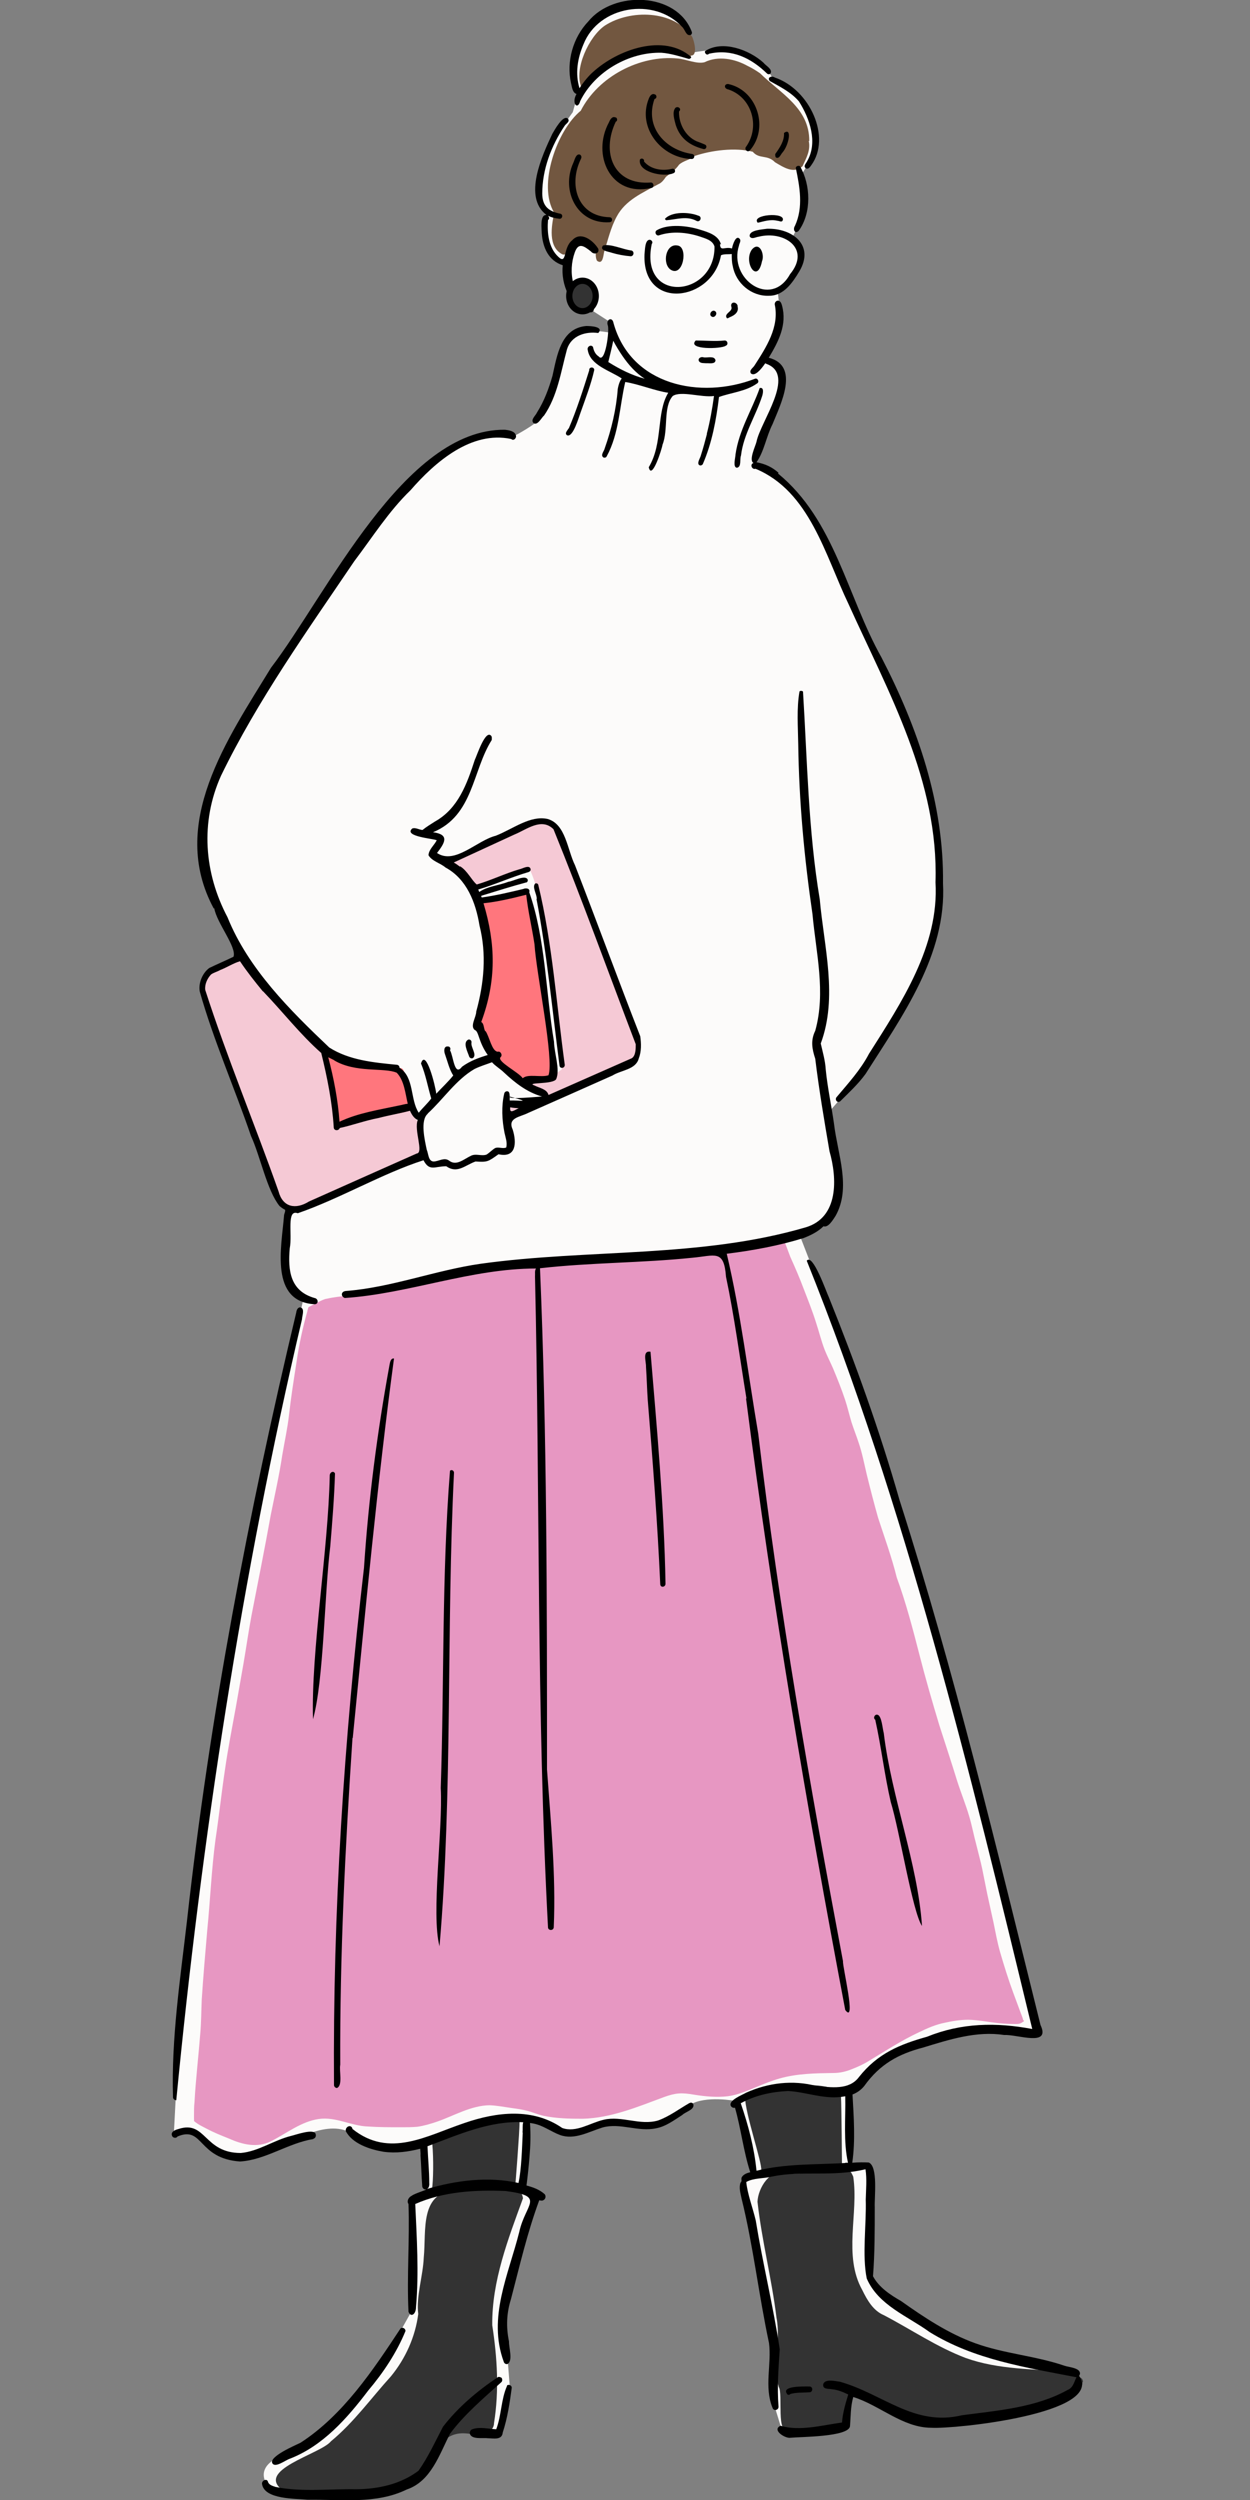 <?xml version="1.0" encoding="UTF-8"?><svg id="a" xmlns="http://www.w3.org/2000/svg" viewBox="0 0 50 100"><rect x="0" y="0" width="50" height="100" fill="#808080" stroke="none"/><path d="M23.12,3.65s-.41-1.72,.31-2.5c.71-.78,2.12-1.01,2.12-1.01,0,0,.12-.12,.8,.16,.68,.28,1.1,.89,1.1,.89l.25,.91s1.07-.18,1.53-.14c.46,.04,1.2,.5,1.39,.75,.2,.25,.29,.43,.29,.43,.56,.16,1.61,1.14,1.64,2.03,.08,.58,.13,.58,0,.92-.12,.34-.51,.92-.51,.92,0,0,.2,.54,.12,1.16s-.49,1.38-.49,1.38c.94,.33,0,1.64-.2,1.87l-.36,.27,.09,.76v.55l-.67,1.44s.31-.07,.49,.13c.18,.2,.27,.16,.24,.55-.03,.38-1.1,3.49-1.1,3.49,0,0,1.22,.28,2.08,1.76,1.81,3.26,2.15,4.39,3.28,6.94l1.12,2.43,.71,2.59c.05,.91,.18,3.48,.14,4.34l-.42,1.63-.83,1.77-1.91,3.07-1.12,1.28,.36,2.92s.03,1.09-.45,1.49c-.48,.39-1.12,.61-1.12,.61,.87,2.23,2.58,6.73,3.39,8.97,1.59,5.21,3.59,12.43,4.87,17.72l1.25,5.18-.88,.02s-1.85-.29-3.38,.31c-2.38,1.06-2.24,1.05-3.2,2.05v3.02l.61-.06,.16,.19-.02,4.2s.1,.55,.55,.89,3.56,2.04,3.56,2.04l4.22,1.02,.03,.49-.77,.58-2.94,.64-2.59,.26-2.76-1.26-.2,1.41-2.58,.24-.42-1.37,.14-2.03-1.26-6.55,.04-.36h.37l-.75-3s-1.24-.23-1.83,.15-.87,.8-1.25,.84c-.39,.04-1.45-.08-1.93-.06-.48,.02-1.27,.46-1.6,.46s-1.67-.79-1.77-.65c-.1,.14,0,.9,0,.9l-.24,1.93,.64,.19-1.34,4.95,.19,1.68,.09,1.15-.48,1.86-1.87-.36-1.21,1.95-1.41,.62-3.82,.15-.72-.15c-.8-.81-.03-1.35,.66-1.48l.85-.47,2.56-2.57,1.52-2.71,.02-4.45,.54-.19-.08-2.04s-1.92,.34-2.84-.36c-.92-.69-2.55,.34-2.55,.34,0,0-1.03,.63-2.06,.63s-1.32-1.04-1.84-1.11c-.52-.07-.72,.19-.72,.19l.2-3.85,1.07-9.27,1.92-11.48,2.02-8.98s-.78-.3-.79-1c0-.71,.16-2.53,.16-2.53l-.42-.35-3.02-8.18s-.04-.77,.26-.9c.3-.13,1.34-.61,1.34-.61l-1.55-3.42v-2l.46-1.71,1.41-2.64,3.5-5.37,2.65-3.38,1.7-1.72,1.42-.57,.98-.13,.29,.11s.92-.48,1.07-.74c.15-.26,.95-2.75,.95-2.75,0,0,.25-.62,.61-.71,.36-.09,1.19,.05,1.19,.05l.14-.11-.05-.27-1.47-.95-.32-1.36s-.47-.15-.63-.45c-.26-.43-.3-1.35-.1-1.69,0,0-.7-.31-.32-1.55,.38-1.24,1.29-2.43,1.29-2.43l.23-.82Z" style="fill:#fcfbfa;"/><g><path d="M17.29,85.73c-.02-.24,3.47-1.43,3.49-.84,.01,.32-.17,2.56-.17,2.56,0,0-3.36,.29-3.33,.11,.05-.3,.07-1.18,.01-1.83Z" style="fill:#333;"/><path d="M29.8,83.87c0-.34,3.79-.87,3.84,.02,.02,.32,.04,2.77,.04,2.77,0,0-3.26,.33-3.23,.15,.04-.3-.65-2.29-.65-2.94Z" style="fill:#333;"/><path d="M20.92,87.93c-.59,1.62-1.25,3.31-1.23,5.08,.2,1.3,.28,2.61,.07,3.92,0,.18-.13,.31-.26,.41-.49,.17-.96-.19-1.53,.13-.65,.36-.69,1.37-1.28,1.77-1.28,.13-2.5,.73-3.81,.46-.51,0-1.06,.22-1.53-.06-1.22-.83,1.47-1.47,1.89-1.99,.91-.75,1.61-1.73,2.4-2.6,.58-.71,.97-1.57,1.09-2.49-.09-.71,.19-1.52,.22-2.25,.11-1.1-.19-2.66,1.35-2.71,.82-.12,1.73-.25,2.51,.09,.07,.06,.1,.16,.11,.25Z" style="fill:#333;"/><path d="M43.3,95.29c0,.25-.19,.43-.42,.47-1.22,.82-2.82,.89-4.23,1.19-.92,.13-1.91,.08-2.71-.43-.56-.22-1.07-.7-1.68-.71-.53,.05-.47,.68-.47,1.08,0,.09-.08,.12-.14,.14-.54,.06-1.09,.08-1.63,.16-.16,.02-.33,.07-.46-.06-.53,.36-.23-1.39-.41-1.65-.26-.9,.09-1.86-.09-2.77-.19-1.56-.59-3.09-.76-4.64,.02-.55,.52-1.35,1.07-1.1,.33-.04,.66-.02,.98-.04,.53-.01,1.07-.14,1.61-.1,.09,.04,.13,.15,.17,.24,.22,1.47-.41,3.15,.36,4.53,.2,.41,.44,.83,.87,1.01,1.09,.57,2.11,1.27,3.27,1.71,1.31,.47,2.74,.44,4.11,.55,.07,.03,.11,.1,.15,.16,.17,.03,.43,.03,.43,.25Z" style="fill:#333;"/></g><g><path d="M22.15,43.05c-.34-2.4-.56-4.85-.99-7.24-.02-.06-.06-.11-.13-.08-.36,.01-.69,.19-1.07,.24-.17,.04-.71,.07-.7,.25-.2,.02,.02,.3,.02,.44,.11,.51,.17,1.02,.2,1.53,.05,.63,.06,1.28-.07,1.9-.19,.38-.33,.83-.1,1.23,.24,.31,.34,.7,.6,.99,.55,.56,1.08,1.16,1.84,1.42,.22,.12-.02,.31-.18,.32-.62,.27-.86,.09-1.23,.2,.02,.58,.42,.25,.74,.13,.87-.29,1.69-.72,2.55-1.06,.62-.26,1.44-.41,1.8-1.04,.21-.71-.04-1.36-.3-2.02-.54-1.71-1.5-3.25-2.04-4.97-.43-.85-.38-2.26-1.53-2.48-1.22,.48-2.48,1.03-3.59,1.73,.3,.15,.55,.41,.75,.68,.09,.15,.16,.16,.23,.33,.72-.36,1.51-.52,2.24-.77,.31,.63,.38,1.37,.51,2.06,.24,1.88,.62,3.84,.77,5.68,0,.1,.06,.27-.07,.3l-.25,.22Z" style="fill:#f5c9d5;"/><path d="M16.88,46.05c-.06-.36-.1-.72-.14-1.09-.08-.24-.26-.44-.3-.7-.06-.26-.05-.55-.17-.8-.12-.16-.23-.32-.28-.52-.09-.36-.5-.3-.78-.33-.93-.2-2.1-.44-2.79-1.14-.77-1.01-1.61-1.99-2.6-2.79-.1-.05-.18-.22-.24-.29-.44,.11-.88,.28-1.25,.55-.66,.82,.18,1.78,.43,2.6,.81,2.12,1.34,4.36,2.39,6.38,.85,1.17,2.15-.16,3.04-.61,.82-.4,1.64-.81,2.52-1.07,.12-.04,.16-.05,.15-.2Z" style="fill:#f5c9d5;"/></g><g><path d="M16.51,44.24c-.16-.43-.32-.85-.34-1.32-.02-.1-.04-.18-.15-.2-1.22-.06-2.18-.04-3.18-.87,.27,1.02,.47,2.06,.65,3.1,0,.18,.3,.03,.39,0,.16-.06,.31-.13,.47-.18,.68-.17,1.41-.13,2.08-.36,.05-.04,.09-.11,.08-.18Z" style="fill:#ff767d;"/><path d="M22.04,42.83c-.03-2.23-.46-4.49-.8-6.7-.04-.12-.04-.27-.11-.38-.18-.06-.39,.02-.58,.03-.47,.02-.96,.1-1.4,.28,.1,.91,.44,1.92,.4,2.89,.05,.64-.21,1.23-.36,1.84,.02,.64,.32,1.26,.8,1.68,.21,.27,.48,.47,.75,.66,.37,.11,.79,.04,1.16-.06,.14,.15,.39-.21,.15-.25Z" style="fill:#ff767d;"/></g><g><path d="M29.9,2.64s0,0,0,0c0,0,0,0,0,0Z" style="fill:#725740;"/><path d="M29.37,5.99h0Z" style="fill:#725740;"/><path d="M32.35,5.64c.08,.37-.1,.69-.25,1.01-.35,.32-.76,.04-1.1-.16-.31-.32-.63-.11-.89-.42-.7-.18-1.65-.06-2.33,.17-.17,.16-.44,.18-.62,.35-.14,.2-.33,.34-.52,.48-.09,.13-.17,.24-.31,.3-.62,.34-1.31,.63-1.66,1.29-.24,.44-.35,.93-.5,1.4-.04,.15-.05,.55-.29,.37-.07-.13-.04-.28-.06-.42-.06-.03-.08-.12-.08-.18-.04-.03-.06-.07-.06-.12-.07,.03-.17-.04-.15-.11-.26-.17-.67-.02-.67,.32,.04,.07-.02,.13-.08,.14-.02,.03-.06,.06-.1,.05-.03,.07-.12,.09-.19,.06-.58-.3-.43-1.13-.32-1.66-.68-1.1,.12-3.32,1.06-4.08,.7-1.37,2.37-2.24,3.88-2.09,.34,.03,.76,.23,1.07,.15,.55-.27,1.21-.14,1.73,.15,.17,.08,.33,.18,.49,.29,.83,.81,1.98,1.4,1.97,2.71Z" style="fill:#725740;"/><path d="M27.67,1.44c.1,.18,.25,.8-.03,.78-.01,.02-.02,.05-.05,.07-.27,0-.55-.12-.82-.16-.61-.09-1.24,.02-1.81,.23-.69,.23-1.23,.72-1.7,1.27v-.13c-.32-.72,.3-2.05,.94-2.48,1.01-.65,2.74-.62,3.47,.43Z" style="fill:#725740;"/></g><path d="M40.96,80.83s0,.02,0,.02c0,0-.01,0-.02,.01-.02,.01-.04,.03-.06,.04-.03,.02-.05,.03-.08,.04-.06,.02-.12,.02-.18,.02-.21,0-.42-.01-.63-.03-.42-.04-.83-.13-1.25-.14-.32,0-.64,.05-.95,.12-.36,.07-.7,.22-1.03,.38-.71,.33-1.38,.77-2.06,1.18-.19,.11-.4,.21-.61,.29-.24,.1-.49,.16-.75,.16-.72,.01-1.46,.02-2.16,.22-.32,.09-.64,.22-.95,.35-.36,.15-.73,.31-1.12,.36-.44,.05-.89,.01-1.33-.06-.51-.09-.75-.08-1.24,.1-1.05,.39-2.1,.83-3.23,.86-.53,0-1.06-.01-1.58-.12-.21-.05-.4-.13-.61-.19-.22-.06-.44-.09-.66-.12-.29-.04-.58-.1-.88-.11-.73,.01-1.4,.41-2.08,.65-.26,.09-.53,.17-.8,.21-.22,.02-.43,.02-.65,.02-.44,0-.89,0-1.33-.03-.67-.02-1.29-.4-1.97-.3-.7,.1-1.28,.57-1.91,.89-.56,.28-1.15,.13-1.69-.11-.3-.12-.6-.24-.88-.39-.17-.09-.35-.17-.5-.3-.02-.02,0-.06-.01-.09,0-.05,0-.11,0-.16,0-.17,0-.34,.02-.51,.05-.92,.16-1.83,.23-2.74,.04-.45,.04-.91,.06-1.37,.06-.92,.14-1.85,.22-2.77,.12-1.21,.17-2.43,.33-3.63,.14-.93,.24-1.87,.38-2.8,.12-.85,.29-1.69,.44-2.53,.1-.57,.2-1.14,.3-1.71,.11-.64,.2-1.28,.32-1.92,.26-1.34,.53-2.68,.77-4.02,.16-.8,.34-1.59,.46-2.39,.09-.54,.21-1.07,.27-1.61,.08-.71,.19-1.41,.3-2.11,.1-.7,.25-1.39,.44-2.06v-.03l.02-.03v-.04s.02-.03,.02-.04c0,0,0,0,.01-.01h0c.13-.06,.59-.33,.72-.33,.56-.13,1.13-.12,1.69-.2,.5-.06,.99-.18,1.49-.3,.36-.09,.74-.15,1.1-.27,.47-.14,.96-.22,1.44-.29,.3-.04,.6-.05,.9-.08,1.08-.16,2.16-.25,3.25-.25,.49-.05,.98-.13,1.47-.18,.58-.06,1.17-.09,1.75-.14,.36-.03,.72-.07,1.08-.07,.4,0,.8,.04,1.2,.03,.33,0,.65-.06,.97-.11,.34-.06,.69-.13,1.02-.25,.2-.07,.39-.15,.58-.23,.07-.03,.14-.07,.2-.1,.03-.01,.07-.04,.1-.03,.1,.26,.2,.52,.3,.79,.19,.42,.38,.86,.54,1.29,.17,.44,.35,.89,.49,1.34,.12,.36,.21,.74,.35,1.1,.1,.25,.22,.48,.33,.73,.17,.41,.34,.83,.48,1.25,.1,.3,.17,.61,.26,.91,.09,.28,.2,.55,.29,.83,.14,.41,.22,.84,.32,1.26,.14,.57,.29,1.15,.45,1.72,.26,.8,.55,1.59,.75,2.4,.37,1.01,.64,2.05,.91,3.1,.24,.94,.51,1.87,.79,2.8,.24,.75,.49,1.5,.72,2.25,.15,.47,.34,.93,.48,1.41,.11,.37,.18,.75,.28,1.12,.08,.33,.17,.65,.24,.98,.07,.33,.13,.67,.2,1,.08,.38,.17,.76,.25,1.14,.08,.39,.15,.78,.26,1.17,.16,.55,.33,1.1,.53,1.64,.09,.24,.18,.49,.27,.73,.04,.12,.1,.24,.13,.37Z" style="fill:#e797c2;"/><g><path d="M31.8,9.03c-.1,.15,0,.35,.15,.2,.52-.72,.48-1.84,.05-2.58-.06-.04-.15-.01-.17,.06,.16,.76,.31,1.58-.03,2.32Z"/><path d="M24.62,4.7c-.13-.07-.22,.09-.26,.19-.71,1.3,.06,3,1.68,2.63,.13,0,.13-.21,0-.22-1.5,.12-2-1.2-1.41-2.43,.08-.03,.07-.15-.01-.18Z"/><path d="M26.18,3.77c-.12-.04-.19,.08-.23,.18-.47,1.17,.52,2.38,1.72,2.41,.12,0,.14-.18,.02-.2-1.09-.16-1.91-1.08-1.51-2.2,.11-.02,.1-.18-.01-.19Z"/><path d="M27.16,4.46c.12-.1-.03-.23-.14-.15-.15,.17-.04,.49,.01,.69,.18,.55,.57,.82,1.1,.96,.12,.04,.18-.14,.06-.18-.07-.03-.14-.06-.22-.09-.51-.16-.82-.7-.81-1.22Z"/><path d="M29.2,3.38c-.22-.09-.29,.16-.06,.2,.94,.32,1.27,1.48,.71,2.28-.1,.1,.05,.27,.15,.15,.75-.87,.31-2.33-.79-2.63Z"/><path d="M30.79,3.24c.41,.23,.86,.45,1.17,.82,.43,.68,.76,1.63,.33,2.38-.04,.09-.17,.2-.06,.29,.1,.06,.17-.05,.22-.12,.81-1.11-.05-3.03-1.46-3.51-.11-.08-.32-.01-.2,.14Z"/><path d="M25.6,6.37c-.12,.52,.97,.73,1.33,.56,.05-.01,.08-.06,.07-.11-.01-.05-.06-.08-.11-.07-.39,.1-.86,.03-1.13-.29,.03-.1-.1-.16-.16-.08Z"/><path d="M31.01,6.17s-.01,.1,.03,.13c.13,.07,.19-.13,.26-.2,.26-.3,.39-1.03,.06-.78,.02,.31-.17,.59-.35,.84Z"/><path d="M23.24,6.34c.04-.06,0-.15-.06-.16-.15-.03-.2,.24-.25,.34-.5,1.1,.15,2.45,1.45,2.37,.13,0,.14-.19,.01-.2-1.3-.03-1.67-1.32-1.14-2.36Z"/><path d="M21.84,8.6c-.25,0-.17,.56-.17,.73,.04,.57,.27,1.1,.84,1.28-.08,.76,.29,1.7,1.1,1.88,.14,.03,.2-.17,.08-.23-.8-.37-.98-1.38-.7-2.16,.15-.43,.38-.25,.65-.04,.11,.14,.35,.09,.29-.11-.2-.33-.7-.72-1.04-.34-.38,.29-.2,1.01-.56,.66-.39-.36-.45-.96-.41-1.47,.07-.04,.05-.12,0-.17,.12,.06,.27,.1,.45,.12,.12,.02,.17-.16,.05-.2-.47-.09-.73-.3-.73-.81,0-.96,.36-1.91,.89-2.7,.05-.09,.23-.17,.14-.29-.19-.19-.55,.47-.63,.61-.41,.87-1.17,2.52-.24,3.23Z"/><path d="M28.84,9.78c-.1-.37-.5-.49-.83-.59-.49-.16-1.28-.25-1.74,.02-.11,.07-.02,.25,.1,.2,.51-.17,1.1-.12,1.62,.05,.22,.08,.51,.14,.59,.4,.03,2.03-3.01,2.32-2.51-.1,.06-.07,0-.16-.08-.17-.2,0-.19,.43-.21,.59-.09,2.26,2.72,1.89,3.06,.03,.13-.06,.29-.03,.43-.05,0,.15,0,.33,.04,.48,.12,.69,.75,1.22,1.45,1.19,.58,.01,.94-.52,1.21-.97,.63-1.05-.27-1.74-1.29-1.71-.18,.03-.74,.05-.69,.31,.08,.13,.24,.02,.35,.01,1.02-.26,2.11,.47,1.26,1.5-.77,1.39-2.47,.18-2.04-1.15,.01-.08,.08-.16,.04-.25-.16-.22-.3,.24-.32,.37-.29-.09-.47,.14-.48-.18Z"/><path d="M24.47,10.11c.23,.07,.5,.12,.75,.14,.13,.01,.17-.19,.04-.23-.35-.04-.83-.28-1.14-.2-.16,.21,.22,.24,.35,.29Z"/><path d="M29.51,12.25c-.04-.21-.33-.19-.25,.04,.04,.18-.31,.25-.19,.43,.03,.04,.1-.03,.14-.04,.18-.07,.36-.21,.29-.43Z"/><path d="M28.48,12.67c.11,.05,.23-.12,.14-.21-.13-.12-.31,.13-.14,.21Z"/><path d="M29.03,13.83c-.16,.13-1.57,.17-1.2-.21,.38,0,.77,.04,1.16,0,.12,0,.15,.17,.04,.21Z"/><path d="M28.13,14.29c-.1-.03-.23,.05-.17,.16,.06,.09,.19,.07,.29,.08,.12-.01,.36,.05,.37-.12-.05-.2-.34-.08-.49-.12Z"/><path d="M27.94,8.63c-.36-.15-1.06-.18-1.34,.12,0,.03,.03,.05,.05,.06,.41-.03,.82-.19,1.22,.03,.13,.06,.23-.15,.08-.21Z"/><path d="M27.1,9.82c-.48-.09-.62,.74-.27,.97,.5,.31,.71-.92,.27-.97Z"/><path d="M30.31,8.91c.23-.05,.5-.15,.78-.08,.08,0,.18,.08,.22-.02,.12-.34-1.29-.23-1,.1Z"/><path d="M21.75,16.64c.55-.79,.68-1.75,.93-2.67,.17-.55,.75-.72,1.25-.65,.24-.26-.32-.28-.48-.28-1.02,.09-1.17,1.19-1.35,1.99-.15,.52-.33,1.01-.62,1.47-.05,.12-.27,.29-.14,.42,.15,.12,.31-.19,.41-.29Z"/><path d="M31.14,18.91c-.25-.22-.51-.35-.88-.42,.31-.44,.39-1.03,.64-1.52,.32-.79,1.11-2.34-.15-2.66,.39-.65,.74-1.32,.53-2.09-.02-.07-.04-.14-.11-.18-.09-.05-.19,.04-.18,.14,.19,.9-.34,1.71-.81,2.44-.06,.1-.23,.19-.14,.32,.15,.12,.38-.13,.57-.41,.02,.01,.03,.02,.06,.03,1.18,.44-.25,2.3-.41,3.11-.04,.17-.32,.74-.12,.85-.16,.05-.06,.28,.08,.23,2.17,.9,2.79,3.47,3.72,5.41,1.61,3.56,3.61,7.09,3.48,11.13,.15,2.54-1.36,4.81-2.66,6.86-.34,.65-.83,1.18-1.3,1.74-.04,.05-.03,.12,.01,.16,.04,.04,.1,.03,.14,0,.35-.35,.72-.69,1.01-1.09,1.46-2.3,3.25-4.77,3.1-7.63,.04-3.18-1.01-6.23-2.46-9.03-1.38-2.46-1.87-5.5-4.14-7.36Z"/><path d="M8.57,36.33c.1,.59,.91,1.56,.77,1.94-.33,.16-.64,.29-.97,.45-.27,.2-.44,.6-.38,.94,.55,1.95,1.39,3.85,2.05,5.78,.37,.8,.64,2.18,1.14,2.8,.07,.06,.14,.11,.22,.15,.03,.06-.04,.16-.04,.25-.1,1.24-.58,3.43,1.23,3.53,.17-.01,.14-.23-.01-.25-.97-.28-1.07-1.09-.99-1.99,.11-.56-.14-1.57,.32-1.4,1.68-.58,3.4-1.6,5.03-2.12,.24,.46,.45,.24,.91,.24,.44,.31,.75-.04,1.17-.19,.48,.03,.5,.01,.92-.29,.71,.16,.73-.46,.57-.98-.22-.48,.27-.5,.61-.67,1.13-.5,2.26-1,3.38-1.5,.35-.22,.93-.23,1.05-.68,.11-.28,.1-.6,.06-.89-.88-2.25-1.73-4.57-2.61-6.84-.31-.63-.37-1.64-1.09-1.85-.7-.16-1.39,.4-2.08,.67-.76,.19-1.63,1.17-2.35,.69,.31-.4,.52-.74-.16-.83,1.62-.67,1.57-2.46,2.35-3.69,0-.05,.01-.11-.01-.15-.23-.33-.59,.79-.67,.95-.31,.95-.66,1.94-1.59,2.46-.17,.11-.34,.21-.5,.34-.14-.01-.28-.11-.41-.06-.36,.32,.83,.4,.98,.47-.1,.2-.32,.37-.33,.6,.14,.24,.47,.31,.68,.49,.85,.46,1.21,1.4,1.36,2.32,.29,1.15,.18,2.31-.13,3.44,0,.23-.26,.58-.06,.74,.17,.05,.14,.47,.52,1-.36,.11-.72,.24-1.03,.47-.31,.41-.34-.42-.48-.66,.04-.06,0-.15-.07-.15-.18-.03-.18,.18-.13,.31,.1,.28,.17,.6,.33,.85-.21,.26-.45,.48-.68,.73-.03-.31-.42-1.84-.61-1.21,.19,.45,.27,.93,.41,1.4-.14,.19-.35,.38-.5,.57-.35-.52-.17-1.42-.77-1.8,0-.07-.05-.12-.12-.12-.92-.09-1.89-.18-2.69-.69-1.57-1.49-3.24-3.15-4.07-5.21-.94-1.78-1.09-3.81-.26-5.66,1.47-3.03,3.45-5.8,5.33-8.58,.72-.95,1.38-2,2.25-2.84,.99-1.14,2.44-2.39,4.03-2.05,.09,.09,.21-.03,.19-.13-.04-.19-.28-.22-.44-.24-4.04-.05-7.14,6.62-9.36,9.52-1.74,2.85-4.12,6.24-2.29,9.63Zm11.84,7.96c.11,.03,.26,.03,.34,.04-.17,.07-.38,.25-.34-.04Zm-2.01-9.62c-.08-.06-.16-.12-.25-.17,.81-.37,1.62-.75,2.43-1.12,.49-.2,1.08-.69,1.56-.21,1.15,2.83,2.2,5.74,3.29,8.6,0,.18,0,.46-.16,.56-1.11,.49-2.22,.98-3.33,1.47-.06-.24-.37-.28-.56-.38-.39-.14,.76-.03,.87-.26,.16-.39-.08-1.02-.09-1.49-.33-1.97-.34-4.13-.99-5.98,.05-.16-.14-.18-.24-.13-.55,.13-1.09,.26-1.66,.34-.04-.08-.03-.06,.05-.09,.56-.17,1.15-.36,1.72-.51,.05,0,.08-.06,.07-.11-.08-.22-.58,.06-.77,.08-.38,.15-.85,.18-1.17,.41-.01-.03-.03-.07-.04-.1,.68-.2,1.33-.5,2.02-.7,.05-.02,.09-.07,.07-.13-.06-.17-.32,0-.44,.02-.58,.17-1.13,.44-1.71,.61-.2-.16-.38-.56-.67-.73Zm1.01,6.58c-.07-.11-.04-.3-.16-.37,.61-1.65,.58-3.12,.09-4.75,.58-.06,1.15-.2,1.71-.34,.07,.66,.23,1.32,.33,1.98,.07,1.15,.79,4.6,.56,5.24-.29,.1-.83-.07-1.03,.12-.16-.24-1.04-.67-.89-.84,.1-.08,0-.26-.11-.22-.24-.02-.33-.6-.49-.83Zm-2.3,3.29c.63-.58,1.13-1.35,1.87-1.78,.22-.11,.46-.18,.7-.27,.13,.15,.34,.27,.48,.41,.45,.42,.92,.79,1.52,.96-1.29,.11-1.29,.05-1.3,0,.92,.25,.44,.15,.01,.16,0-.25,0-.37-.11-.37-.05,0-.1,.04-.11,.09-.12,.51-.09,1.06,.01,1.57,.04,.19,.12,.39,.07,.59-.14,.06-.3-.03-.44,.02-.12,.07-.22,.18-.34,.26-.2,.08-.43-.05-.63,.05-.28,.13-.58,.42-.87,.2-.2-.15-.4,.02-.62,.03-.22,0-.21-.31-.28-.47-.08-.38-.27-1.18,.04-1.44Zm-3.75-2.13c.86,.52,2.02,.28,2.51,.5,.3,.31,.34,.82,.44,1.24-.12,.01-.23,.05-.35,.07-.79,.17-1.65,.3-2.38,.65-.06-.87-.23-1.74-.45-2.58,.08,.04,.16,.08,.24,.12Zm-2.84-2.76c.78,.81,1.49,1.73,2.33,2.47,.24,.98,.44,1.97,.5,2.98,.01,.14,.2,.14,.24,.02,.51-.11,1.02-.3,1.55-.4,.42-.11,.84-.18,1.26-.29,.07,.16,.16,.3,.31,.37-.16,.4,.25,1.31-.04,1.34-1.44,.64-2.88,1.28-4.31,1.92-.53,.33-1.05,.24-1.22-.41-.95-2.69-2.06-5.35-2.93-8.05-.03-.22,.08-.46,.23-.62,.11-.08,.25-.11,.37-.18,.26-.1,.54-.28,.79-.35,.28,.42,.59,.81,.91,1.2Z"/><path d="M18.74,41.58c-.25,.11-.03,.5,.03,.69,.03,.06,.1,.08,.15,.05,.17-.14-.1-.43-.06-.62,.01-.07-.05-.13-.12-.12Z"/><path d="M21.46,35.96c.42,2.2,.63,4.43,.92,6.66,.02,.15,.22,.11,.21-.03-.33-2.4-.49-4.84-1.06-7.2-.02-.05-.07-.07-.12-.05-.14,.14,.07,.43,.06,.62Z"/><path d="M7.05,84.02c1-10.38,2.62-21.01,5.03-31.25,0-.13,.12-.41-.05-.47-.11-.03-.17,.1-.18,.2-1.91,8.01-3.46,16.12-4.37,24.33-.27,2.33-.63,4.7-.56,7.06,0,.07,.07,.12,.13,.12Z"/><path d="M13.19,59.02c-.06,3-.75,7.01-.67,9.75,.43-1.53,.46-5.05,.69-6.91,.08-.97,.16-1.95,.19-2.92-.06-.13-.21-.05-.21,.08Z"/><path d="M14.11,69.52c.5-5.03,.99-10.28,1.65-15.18-.13-.02-.16,.15-.18,.26-.49,2.68-.84,5.37-1.02,8.11-.8,6.86-1.25,13.76-1.2,20.69,0,.07,.06,.12,.12,.12,.24-.11,.08-.68,.13-.93-.02-4.39,.2-8.72,.49-13.07Z"/><path d="M17.58,77.86c.53-6.13,.27-12.69,.58-18.95,0-.09-.1-.14-.16-.08-.33,4.16-.23,8.46-.37,12.69,.09,1.66-.39,5.03-.05,6.33Z"/><path d="M26.02,54.07c-.34-.06-.17,.4-.18,.6,.03,.44,.04,.89,.07,1.33,.2,2.45,.39,4.91,.5,7.37,.01,.15,.21,.12,.21-.02-.05-3.06-.36-6.39-.6-9.28Z"/><path d="M29.84,55.93c1.07,8.33,2.41,16.21,3.97,24.47,.46,.61-.12-1.77-.09-1.95-1.32-7.01-2.55-14.02-3.39-21.1-.41-2.41-.7-4.83-1.26-7.2,1.04-.13,2.08-.32,3.08-.63,.28-.11,.57-.25,.79-.47,.19,.07,.38-.26,.48-.41,.64-1.13,.08-2.49-.06-3.69-.1-.71-.26-1.45-.33-2.16-.02-.36-.12-.7-.2-1.05,.69-1.86,.13-3.86-.04-5.77-.46-2.74-.5-5.57-.67-8.31-.04-.03-.11-.04-.14,0-.12,.68-.06,1.42-.05,2.12,.03,2.26,.24,4.54,.57,6.79,.14,1.54,.54,3.12,.11,4.66-.19,.39-.13,.72,0,1.12,.15,1.24,.36,2.47,.57,3.7,.31,1.09,.37,2.64-.94,3.04-4.22,1.24-8.69,.86-13.01,1.46-1.82,.26-3.57,.95-5.4,1.09-.2,.02-.2,.22-.04,.28,2.56-.17,5.04-1.18,7.65-1.18-.06,.09-.03,.21-.04,.32,.2,8.64,.06,17.38,.52,26.03,0,.14,.22,.15,.23,0,.09-2.11-.12-4.22-.27-6.31,0-6.68,0-13.42-.28-20.05,2.02-.23,4.06-.21,6.09-.42,.91-.08,1.27-.35,1.35,.76,.34,1.61,.55,3.24,.82,4.88Z"/><path d="M27.58,84.12c-.42,.24-.81,.54-1.26,.7-.72,.21-1.45-.2-2.17-.03-.54,.12-1.1,.53-1.66,.33-1.17-.81-2.61-.65-3.91-.2-1.52,.51-3,1.42-4.48,.24-.04-.2-.29-.11-.27,.08,.26,.51,.97,.74,1.51,.83,.5,.07,.99,0,1.47-.12,0,.09,.02,.19,.01,.26,.03,.42,.04,.83,.07,1.25,.01,.07,.08,.13,.15,.12,.02,.02-.46,.16-.57,.25-.13,.06-.21,.22-.13,.33,.05,1.43-.07,2.88,0,4.31,.09,.24,.3,.11,.3-.19,.12-1.37,.03-2.77-.03-4.12,1.13-.5,2.39-.57,3.61-.52,1.63,.21,.8,.49,.55,1.64-.43,1.71-1.27,3.42-.62,5.19,.02,.07,.09,.11,.15,.09,.23-.13,.05-.66,.06-.9-.12-.58-.1-1.13,.08-1.7,.35-1.34,.65-2.65,1.13-3.95,.05,.01,.11,.03,.16,0,.09-.04,.12-.16,.06-.24-.21-.19-.47-.28-.73-.35,.05-.4,.09-.76,.12-1.15,.04-.46,.05-.87,.02-1.35,.1,.01,.19,.03,.29,.06,.32,.1,.59,.3,.91,.42,.58,.21,1.15-.13,1.7-.3,.71-.2,1.43,.19,2.15,.03,.38-.07,.71-.32,1.04-.53,.14-.14,.51-.21,.44-.44-.03-.05-.09-.07-.14-.04Zm-6.67,1.18c-.03,.65-.05,1.46-.17,2.02-1.19-.27-2.49-.11-3.66,.24,.08-.04,.1-.15,.09-.24,0-.5-.05-.96-.07-1.47,1.23-.46,2.49-1.03,3.83-.96-.04,.12-.01,.28-.03,.41Z"/><path d="M12.53,85.55c.07-.01,.12-.09,.1-.17-.03-.27-.82,.02-1,.06-.68,.17-1.3,.62-2,.68-1.48,0-1.39-1.32-2.49-.96-.12,.03-.34,.11-.25,.29,.04,.07,.16,.09,.21,.01,1.04-.44,.8,.88,2.5,1,1.02-.06,1.93-.74,2.94-.9Z"/><path d="M35.63,72.08c.35,1.13,.87,4.4,1.25,4.96-.17-2.5-1.22-5.14-1.53-7.72-.05-.17-.08-.69-.25-.73-.11-.03-.19,.13-.09,.2,.24,1.08,.37,2.21,.62,3.29Z"/><path d="M12.02,97.71c-.18,.09-1.3,.56-1.12,.83,.12,.18,.53-.14,.69-.19,1.32-.51,2.29-1.61,3.14-2.73,.6-.71,1.14-1.52,1.49-2.38,0-.1-.12-.17-.2-.1-1.1,1.67-2.3,3.47-4,4.57Z"/><path d="M20.06,95.11s-.1-.06-.15-.02c-.82,.55-1.59,1.2-2.19,1.98-.31,.59-.59,1.21-.98,1.76-.72,.54-1.6,.73-2.48,.74-1.07-.02-2.17,.12-3.23-.09-.11-.04-.26-.07-.31-.2-.03-.16-.25-.07-.24,.07,.08,.64,1.37,.59,1.83,.64,1.33-.02,2.73,.19,3.96-.41,.97-.33,1.3-1.39,1.73-2.23,.57-.77,1.34-1.42,2.05-2.06,.05-.04,.05-.13,.01-.18Z"/><path d="M20.28,95.44c-.24,.54-.22,1.17-.43,1.73-.32-.01-.65-.11-.96,0-.06,.02-.1,.09-.1,.16,.05,.27,.54,.17,.73,.2,.21,0,.56,.09,.59-.23,.19-.58,.28-1.19,.36-1.79,0-.1-.13-.15-.19-.09Z"/><path d="M43.16,95.04s.04-.06,.04-.1c0-.23-.45-.25-.62-.31-1.17-.4-2.41-.48-3.57-.9-1.06-.38-2.04-1.03-2.97-1.69-.42-.24-.88-.54-1.12-.99,.07-.9,.07-1.83,.07-2.76-.02-.39,.14-1.63-.24-1.79-.2-.01-.42-.01-.66,.01,.13-.89,.06-1.83,.01-2.73,.18-.07,.34-.18,.47-.34,.63-.88,1.37-1.28,2.36-1.54,1.05-.32,2.13-.67,3.24-.5,.53-.03,1.87,.49,1.45-.4-1.75-7.04-3.43-14.1-5.64-21-.79-2.77-1.76-5.46-2.83-8.12-.09-.18-.64-1.77-.88-1.45,3.97,9.87,6.52,20.38,9.02,30.73-1.44-.27-2.83-.25-4.21,.31-1.07,.3-1.97,.66-2.72,1.61-.4,.54-1.13,.41-1.7,.36-.95-.25-1.93-.13-2.82,.27-.13,.08-.74,.31-.6,.54,.05,.06,.1,.07,.16,.06,.24,.84,.34,1.75,.61,2.58-.13,.03-.27,.08-.34,.2-.04,.09,.03,.14-.05,.22-.07,.2,0,.42,.04,.62,.47,1.9,.69,3.87,1.1,5.79,.11,.84-.2,1.76,.14,2.59,.04,.15,.26,.1,.24-.06-.06-.76,0-1.52,.05-2.28-.26-1.72-.68-3.43-.96-5.15-.12-.51-.33-1.05-.38-1.54,.3-.17,.69-.13,1.04-.22,1.21-.25,2.39,.03,3.73-.29,.06,.4,.02,.81,.01,1.21,.03,1-.15,2.23,.04,3.16,.46,1.07,1.63,1.5,2.51,2.14,1.79,1.11,3.87,1.42,5.88,1.81-.1,.19-.13,.42-.36,.51-1.28,.71-2.8,.82-4.22,1.01-1.92,.46-3.15-.85-4.88-1.34-.17-.02-.59-.13-.67,.09-.04,.23,.22,.18,.35,.21,.23,.02,.44,.11,.65,.21-.11,.36-.22,.73-.25,1.12-.8,.11-1.69,.36-2.46,.13-.36,.17,.19,.52,.4,.48,.4-.04,2.32-.03,2.38-.46,.03-.39,.02-.78,.13-1.17,1.06,.33,1.98,1.23,3.12,1.23,.94,.06,6.96-.57,5.91-2.08Zm-9.35-8.52c-1.19,.07-2.38,.02-3.55,.31-.09-.92-.33-1.83-.63-2.7,.58-.32,1.24-.46,1.89-.49,.76,.04,1.5,.37,2.29,.21,.02,.88-.08,1.81,.11,2.66-.05,0-.08,0-.11,0Z"/><path d="M31.61,95.76c.25-.07,.52-.05,.78-.07,.06,0,.1-.06,.1-.12,0-.06-.05-.11-.1-.11-.21,0-1.22-.04-.88,.33,.04,.01,.07,0,.1-.02Z"/><path d="M22.74,17.14c-.04,.08-.17,.19-.06,.27,.24,.11,.47-.72,.54-.9,.2-.57,.42-1.13,.55-1.71,0-.14-.22-.13-.2,.01-.25,.79-.5,1.58-.82,2.33Z"/><path d="M28.28,17.35c-.07,.27-.15,.57-.24,.85-.02,.11-.19,.34-.06,.41,.05,.02,.1,0,.13-.04,.37-.85,.54-1.78,.65-2.69,.46-.17,1.07-.22,1.52-.54,.11-.06,.03-.23-.08-.19-2.18,.84-4.97,.27-5.66-2.23-.05-.27-.31-.14-.23,.09,.08,.18-.1,1.57-.36,1.25-.14-.09-.2-.23-.23-.38-.08-.12-.25-.01-.21,.12,.1,.62,.89,.82,1.36,1.14-.06,.07-.12,.2-.16,.42-.06,.81-.25,1.61-.52,2.37-.02,.11-.19,.28-.05,.37,.05,.02,.11,0,.13-.05,.5-.92,.51-2,.74-2.97,.53,.08,1.21,.36,1.72,.43-.49,.81-.2,2.01-.78,2.98,.12,.55,.53-.74,.55-.9,.24-.6,.02-1.51,.41-1.95,.33-.22,1.15,.07,1.65,0-.07,.51-.16,1.02-.29,1.52Zm-3.95-2.86c.07-.29,.14-.57,.2-.86,.11,.21,.24,.42,.37,.61,.24,.35,.53,.68,.89,.91-.52-.14-1-.38-1.46-.67Z"/><path d="M29.48,18.71c.19-.04,.1-.34,.16-.49,.1-.85,.59-1.58,.85-2.39,.03-.1,.08-.35-.1-.31-.32,.9-.83,1.68-.97,2.66,0,.12-.12,.52,.06,.53Z"/><path d="M30.48,10.45c.12-.28-.11-.83-.41-.46-.34,.49,.22,1.4,.41,.46Z"/><path d="M28.36,2.15c.91-.21,1.68,.17,2.32,.79,.04,.04,.1,.04,.14,0,.1-.17-.19-.31-.28-.43-.58-.53-1.65-.91-2.33-.47-.05,.05,.05,.21,.15,.11Z"/><path d="M23.06,3.76c-.21,.36,.04,.67,.15,.28,.58-1.18,1.96-1.97,3.26-1.93,.36,.03,.71,.14,1.06,.24,.05,.02,.11-.02,.12-.07-1.09-.96-2.95-.3-3.94,.61-.13,.11-.36,.37-.53,.64-.18-.59-.08-1.2,.16-1.76,.61-1.54,2.83-1.9,3.94-.7,.12,.1,.16,.38,.34,.33,.05-.02,.07-.08,.05-.13-.6-1.6-3.14-1.65-4.14-.41-.61,.64-.88,1.6-.69,2.46,.04,.15,.05,.38,.22,.44Z"/></g><ellipse cx="23.3" cy="11.84" rx=".53" ry=".61" style="fill:#333; stroke:#000; stroke-miterlimit:10; stroke-width:.25px;"/></svg>